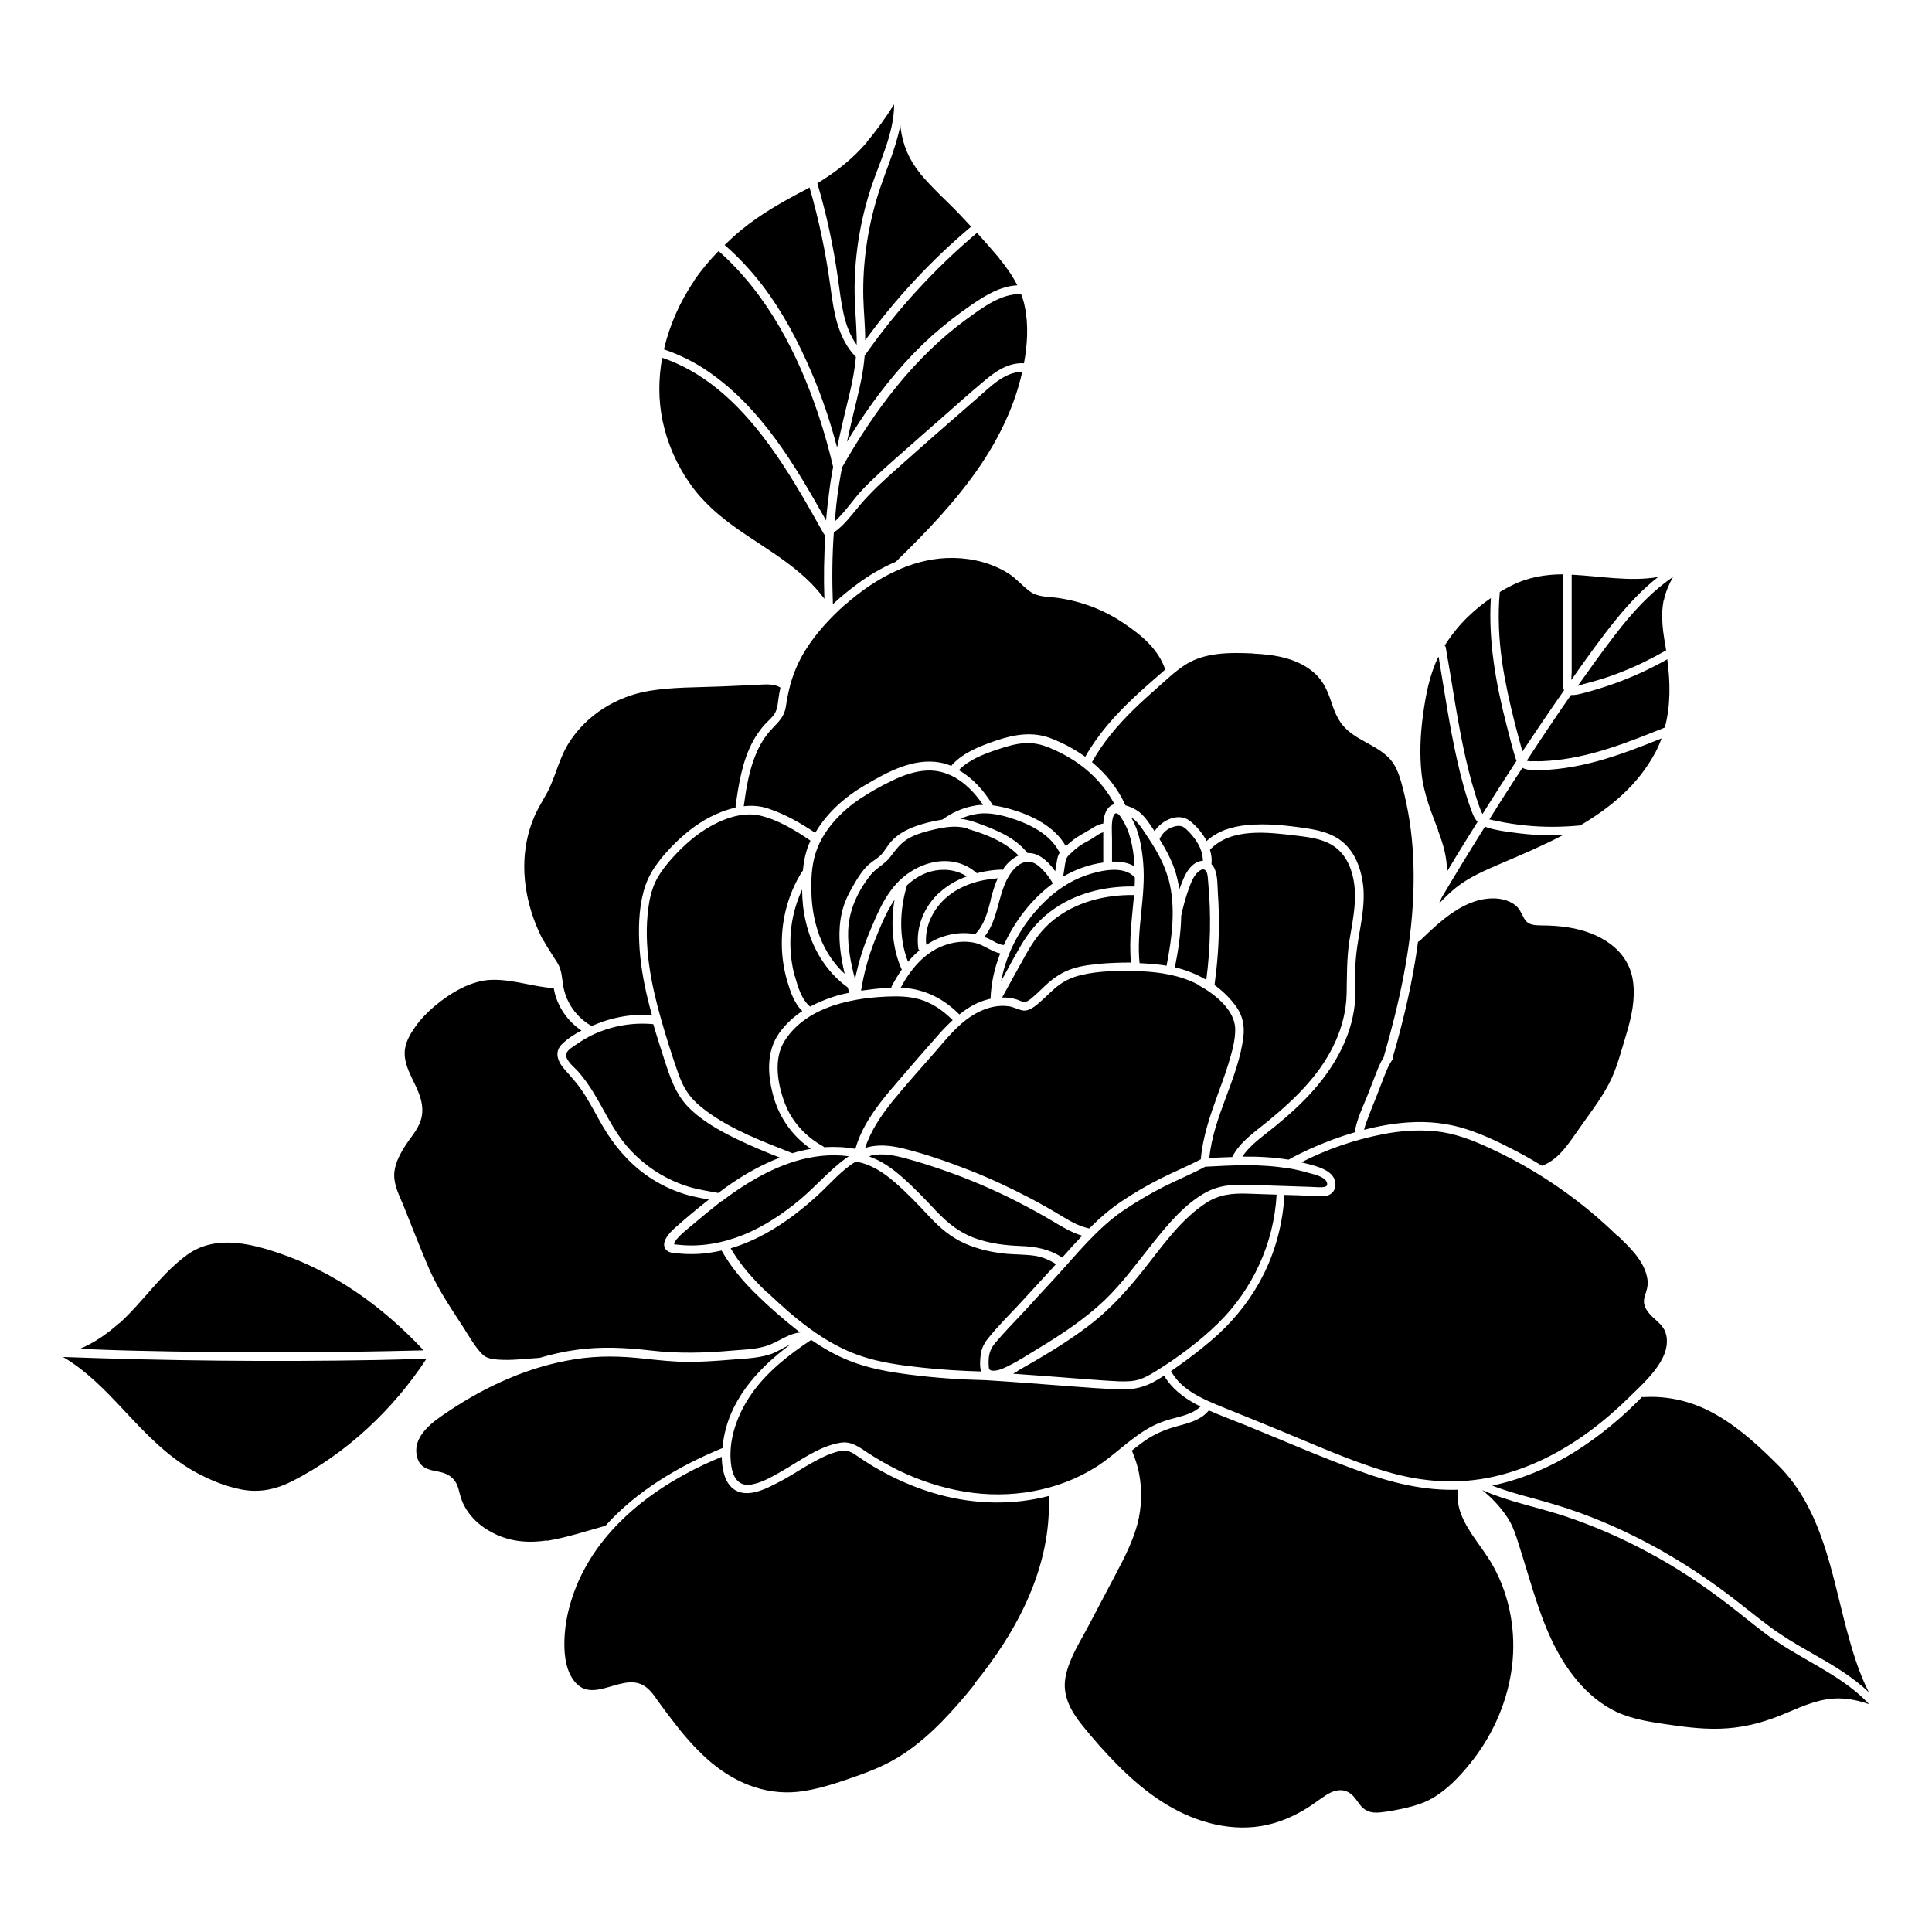 <?xml version="1.0" encoding="UTF-8"?>
<!-- Uploaded to: ICON Repo, www.iconrepo.com, Generator: ICON Repo Mixer Tools -->
<svg fill="#000000" width="800px" height="800px" version="1.1" viewBox="144 144 512 512" xmlns="http://www.w3.org/2000/svg">
 <path d="m579.41 514.26c7.055-0.453 13.754 1.309 19.801 4.887 6.047 3.527 11.234 8.363 16.172 13.301 11.488 11.539 14.008 28.363 17.984 43.379 1.512 5.594 3.223 11.438 5.894 16.625-4.082-3.879-8.969-6.852-13.855-9.621-3.324-1.914-6.648-3.777-9.773-5.894-3.578-2.418-6.953-5.188-10.379-7.859-12.848-10.176-27.055-18.488-42.473-24.133-4.18-1.512-8.414-2.769-12.695-3.93-3.578-0.957-7.152-1.965-10.629-3.324 7.961-1.664 15.566-4.938 22.469-9.32 6.246-3.981 12.043-8.816 17.23-14.156h0.25zm-6.852-42.926c3.176 3.074 6.953 6.551 7.91 11.035 0.25 1.059 0.25 2.117 0 3.176-0.25 1.109-0.805 2.168-0.805 3.324 0 1.613 1.059 2.922 2.168 4.031 1.359 1.309 2.871 2.367 3.527 4.18 0.754 2.117 0.352 4.484-0.605 6.5-1.914 4.082-5.691 7.457-8.867 10.578-3.324 3.273-6.801 6.297-10.531 9.07-7.559 5.594-16.07 9.926-25.242 12.043-9.672 2.215-19.297 1.512-28.766-1.309-9.672-2.871-18.941-7.106-28.312-10.934-4.785-1.965-9.574-3.93-14.359-5.844-3.777-1.562-7.758-3.074-10.934-5.742-1.41-1.16-2.519-2.519-3.426-4.082 1.41-0.957 2.82-1.965 4.18-2.973 2.871-2.117 5.644-4.332 8.262-6.699 4.988-4.586 9.168-10.027 12.191-16.121 3.223-6.551 5.039-13.652 5.441-20.906 1.211 0 2.418 0.102 3.629 0.102 2.316 0.051 4.785 0.402 7.055 0.203 1.562-0.152 2.719-1.211 2.82-2.82 0.25-4.031-5.188-5.141-8.113-5.894-0.301-0.102-0.656-0.152-0.957-0.203 6.75-3.477 14.105-5.996 21.562-7.457 4.586-0.906 9.371-1.258 14.008-0.805 4.988 0.504 9.773 2.316 14.309 4.434 8.262 3.777 16.07 8.516 23.277 14.055 3.68 2.82 7.203 5.894 10.531 9.117zm-225.25 15.215c-3.68-3.527-7.106-7.305-9.672-11.738 8.715-2.57 16.473-8.012 23.176-14.156 3.125-2.871 6.195-6.551 9.977-8.816 4.031 0.656 7.406 2.922 10.43 5.543 3.176 2.769 6.098 5.844 9.02 8.969 2.82 3.023 5.793 5.594 9.621 7.254 3.477 1.512 7.203 2.316 10.984 2.672 2.418 0.203 4.887 0.152 7.305 0.504 2.066 0.301 3.93 1.109 5.691 2.215l-0.301 0.352-8.816 9.621c-2.973 3.223-6.195 6.348-8.918 9.773-1.008 1.258-1.715 2.672-1.914 4.281-0.152 1.258-0.301 3.074 0.102 4.434-5.188-0.152-10.328-0.453-15.469-1.008-5.543-0.605-11.184-1.309-16.473-3.125-9.523-3.223-17.48-9.977-24.637-16.777zm-47.359-67.762c5.289-2.769 11.285-3.93 17.18-3.375 0.906 3.125 1.914 6.246 2.922 9.371 1.461 4.484 2.922 9.07 6.297 12.543 3.578 3.68 8.312 6.297 12.848 8.516 3.727 1.812 7.609 3.426 11.488 4.938-4.586 1.762-8.969 4.18-13 6.953-1.109 0.754-2.215 1.562-3.324 2.418-2.719-0.504-5.391-0.906-8.062-1.715-2.519-0.805-4.938-1.863-7.254-3.223-4.535-2.672-8.465-6.348-11.387-10.73-2.973-4.484-5.141-9.473-8.312-13.855-0.754-1.008-1.512-2.016-2.367-2.922-0.957-1.008-2.168-1.965-2.769-3.273-0.754-1.613 0.957-2.57 2.117-3.375 1.16-0.805 2.316-1.562 3.578-2.215zm45.492-58.645c4.734 1.109 9.32 3.879 13.352 6.648-1.211 2.519-1.762 5.188-2.016 7.961-0.102 0.102-0.203 0.203-0.301 0.352-3.527 5.691-5.34 12.344-5.289 19.043 0 3.273 0.504 6.602 1.41 9.773 0.805 2.719 1.863 5.996 4.031 8.012-2.266 1.512-4.332 3.375-5.996 5.644-3.727 5.09-3.223 11.688-1.512 17.48 1.664 5.543 5.09 10.176 9.773 13.402-1.664 0.301-3.273 0.656-4.887 1.16-7.758-3.074-15.871-6.098-22.621-11.035-1.914-1.41-3.777-2.973-5.09-4.938-1.309-1.863-2.168-3.981-2.871-6.098-1.562-4.484-2.973-9.02-4.281-13.602-2.672-9.473-4.637-19.445-3.324-29.32 0.301-2.367 0.855-4.734 1.863-6.902 0.957-2.016 2.316-3.828 3.777-5.543 2.719-3.125 5.793-6.047 9.27-8.262 4.18-2.672 9.723-4.938 14.711-3.777zm93.91-3.023c-1.008 0.203-1.812 1.008-2.266 1.965-0.453 0.957-0.656 2.066-0.707 3.176-1.211 0.152-2.266 0.754-3.324 1.461-1.512 0.957-3.125 1.715-4.586 2.82-0.707 0.555-1.359 1.109-2.016 1.715-2.973-5.289-9.07-8.211-14.66-9.824-1.562-0.453-3.125-0.805-4.734-1.008 0-0.102-0.051-0.25-0.152-0.352-2.168-3.527-5.141-6.902-8.816-8.969 2.82-2.871 6.648-4.281 10.43-5.543 2.266-0.754 4.586-1.461 7.004-1.613 2.367-0.152 4.535 0.352 6.699 1.258 7.406 3.074 13.453 7.961 17.18 15.012zm46.098 96.48c1.762 0.301 3.578 0.707 5.289 1.211 1.359 0.402 4.332 0.957 4.887 2.519 0.402 1.109-0.453 1.258-1.41 1.309-0.906 0-1.863-0.051-2.769-0.102-2.066-0.051-4.082-0.152-6.144-0.203-3.879-0.102-7.758-0.301-11.637-0.352-3.426-0.102-6.699 0.25-9.824 1.863-5.742 3.074-10.227 8.465-14.258 13.504-4.18 5.238-8.113 10.68-12.949 15.316-5.188 4.887-11.133 8.867-17.23 12.543-3.023 1.812-6.144 3.93-9.371 5.34-0.855 0.402-1.812 0.707-2.82 0.707-1.258 0-1.16-0.656-1.211-1.715-0.102-2.117 0.25-3.879 1.664-5.543 2.469-2.973 5.238-5.742 7.859-8.566 2.672-2.922 5.34-5.844 8.062-8.766 5.742-6.246 11.184-13.199 18.289-17.984 3.375-2.266 6.902-4.332 10.531-6.195 3.629-1.812 7.406-3.375 10.984-5.289 7.356-0.402 14.812-0.805 22.066 0.453zm-122.98-5.543s-0.203-0.203-0.301-0.25c-4.586-2.519-8.312-6.5-10.176-11.438-1.914-5.039-3.125-11.789 0-16.625 5.945-9.27 18.691-11.539 28.867-11.688 3.176-0.051 6.348 0.301 9.219 1.664 2.418 1.109 4.535 2.769 6.398 4.637-1.211 1.109-2.367 2.266-3.426 3.477-4.484 5.039-8.918 10.176-13.301 15.316-3.828 4.586-7.406 9.473-9.07 15.316-2.719-0.504-5.441-0.605-8.16-0.453zm-7.859-45.395c-0.805-2.922-1.16-5.945-1.16-8.969 0-4.836 1.109-9.621 3.125-13.957 0 2.82 0.301 5.691 0.957 8.465 1.562 6.953 5.34 13.301 11.133 17.48 0.152 0.453 0.25 0.957 0.402 1.41-1.613 0.301-3.223 0.707-4.785 1.258-1.914 0.656-3.828 1.461-5.594 2.418-2.266-1.863-3.273-5.34-4.031-8.062zm56.578-42.066c5.141 1.512 10.883 4.18 13.504 9.117 0.051 0.102 0.152 0.203 0.203 0.25-0.102 0.152-0.203 0.25-0.301 0.402-0.402 0.855-0.504 1.812-0.656 2.719-0.102 0.605-0.203 1.211-0.301 1.812-1.41-2.016-3.223-3.879-5.441-4.586-0.656-0.203-1.258-0.25-1.914-0.25-3.273-4.18-8.465-6.195-13.301-7.961-1.512-0.555-2.973-0.957-4.484-1.109 1.16-0.504 2.367-0.906 3.629-1.16 3.023-0.656 6.144-0.102 9.07 0.754zm25.191 3.93v1.258 6.801c-3.777 0.504-7.356 1.812-10.629 3.727l0.301-2.016c0.152-0.805 0.203-1.664 0.453-2.469 0.203-0.707 0.707-1.211 1.258-1.664 0.605-0.605 1.258-1.16 1.914-1.664 1.211-0.957 2.621-1.562 3.93-2.367 0.754-0.504 1.762-1.309 2.769-1.562zm3.629-4.938c0.656 0.102 1.41 1.613 1.762 2.168 0.555 0.957 1.008 1.965 1.359 2.973 0.707 2.066 1.109 4.281 1.359 6.449 0.102 0.805 0.152 1.613 0.152 2.418-1.762-1.059-3.879-1.309-5.945-1.258v-6.098c0-0.352-0.051-1.41-0.051-2.57v-0.605c0.051-1.863 0.352-3.727 1.359-3.527zm16.977 27.355c0.555-2.769 1.309-5.492 2.316-8.113 0.453-1.211 1.008-2.519 1.914-3.477 0.656-0.656 1.715-1.512 2.418-0.453 0.504 0.754 0.453 2.117 0.555 2.973 0.805 8.566 0.605 17.23-0.504 25.797-2.57-1.512-5.391-2.621-8.312-3.324 0.855-4.383 1.562-8.918 1.664-13.453zm4.535 18.086c4.18 2.215 9.723 6.5 9.824 11.637 0.051 3.074-0.906 6.246-1.762 9.117-0.855 2.82-1.914 5.644-2.922 8.414-2.016 5.543-3.93 11.133-4.434 17.027-3.527 1.863-7.254 3.375-10.832 5.188-3.477 1.762-6.852 3.727-10.078 5.894-3.176 2.117-5.996 4.586-8.664 7.254-2.871-0.605-5.34-2.117-7.859-3.629-2.57-1.562-5.188-3.023-7.859-4.434-5.289-2.769-10.68-5.289-16.223-7.457s-11.184-4.133-16.977-5.594c-2.82-0.707-5.793-1.16-8.715-0.656-0.605 0.102-1.211 0.25-1.762 0.453 1.512-4.637 4.281-8.664 7.305-12.445 3.629-4.434 7.406-8.664 11.184-12.949 3.477-4.031 6.953-8.465 11.84-10.781 2.367-1.16 5.09-1.762 7.656-1.41 1.258 0.152 2.266 0.754 3.477 1.059 1.258 0.301 2.316-0.203 3.324-0.906 2.016-1.461 3.629-3.273 5.492-4.887 2.016-1.762 4.332-2.922 6.953-3.527 4.988-1.211 10.531-1.16 15.668-1.008 5.289 0.203 10.68 1.059 15.418 3.578zm-44.688-32.648c1.512 0.152 2.719 1.309 3.727 2.367 0.957 1.008 1.762 2.168 2.469 3.375-5.644 4.133-10.125 10.027-13 16.324-1.512-0.102-2.769-1.109-4.082-1.715-0.352-0.152-0.754-0.301-1.109-0.402 3.477-4.281 3.527-10.027 5.844-14.914 1.109-2.266 3.273-5.289 6.195-5.039zm27.809 4.082s0.051 0 0.102 0.102c0 0.805 0 1.613-0.051 2.367-8.062-0.152-16.172 1.863-22.621 6.852-3.176 2.469-5.644 5.543-7.656 9.02-1.762 3.023-3.426 6.098-5.09 9.168 1.41-7.707 5.492-14.965 10.984-20.504 3.223-3.273 7.152-5.996 11.539-7.508 3.578-1.211 9.875-2.769 12.797 0.504zm-38.039 5.894c-0.855 3.223-1.664 6.648-4.082 9.117 0 0-0.051 0.102-0.102 0.152-0.301-0.051-0.605-0.152-0.855-0.203-3.074-0.402-6.144 0.102-9.02 1.309-1.109 0.453-2.066 1.059-3.074 1.664-0.555-4.785 1.812-9.523 5.391-12.594 3.727-3.223 8.715-4.684 13.551-5.039-0.805 1.762-1.359 3.68-1.863 5.594zm-13.551-1.914c-4.133 3.727-6.449 9.27-5.691 14.863 0 0.25 0.152 0.402 0.301 0.555-1.109 0.906-2.066 1.914-3.023 3.023-2.519-6.348-2.215-13.957-0.25-20.305 1.812-1.664 3.93-2.973 6.297-3.629 3.223-0.855 6.75-0.504 9.523 1.309-2.621 0.957-5.039 2.316-7.152 4.231zm-10.027 20.453c-1.008 1.41-1.863 2.871-2.672 4.383-0.102 0.152-0.102 0.352-0.152 0.504-2.168 0.051-4.332 0.25-6.449 0.555-0.504 0.051-1.059 0.152-1.562 0.203 0.754-4.637 1.965-9.117 3.68-13.402 1.461-3.629 2.973-7.406 5.188-10.68-1.059 6.195-0.605 12.848 1.914 18.488zm11.035-6.297c2.672-1.008 5.644-1.359 8.414-0.707 2.316 0.555 4.281 2.316 6.602 2.769-1.512 3.828-2.418 7.859-2.57 11.992v0.051c-0.203 0-0.402 0.051-0.555 0.102-2.922 0.707-5.441 2.215-7.707 4.031-4.031-4.082-8.969-6.648-14.812-7.055h-0.754c2.519-4.734 6.195-9.27 11.387-11.184zm41.059 4.887c-2.719 0.203-5.441 0.605-7.961 1.613-2.418 0.957-4.434 2.469-6.297 4.231-0.957 0.906-1.914 1.863-2.922 2.719-0.504 0.453-1.059 0.957-1.664 1.258-0.957 0.453-1.715 0-2.57-0.352-1.309-0.453-2.719-0.656-4.133-0.605 2.117-3.828 4.18-7.656 6.348-11.488 1.914-3.426 4.133-6.5 7.152-8.969 6.047-4.887 13.805-6.801 21.461-6.699-0.504 5.945-1.41 11.941-0.805 17.887-2.871 0-5.742 0.102-8.613 0.352zm-34.66-35.82c4.684 1.359 9.977 3.426 13.453 7.055-1.512 0.707-2.82 1.863-3.777 3.176-0.152 0.203-0.25 0.453-0.402 0.656-0.152-0.051-0.301-0.102-0.504-0.102-2.117 0.102-4.281 0.402-6.348 0.957-6.648-5.894-16.375-2.973-21.664 3.176-3.125 3.578-4.887 7.961-6.699 12.242-1.715 4.082-3.023 8.312-3.93 12.645-1.109-4.18-1.965-8.414-1.812-12.797 0.203-5.441 2.469-10.277 5.742-14.559 1.512-2.016 3.879-2.973 5.391-4.988 1.562-2.016 2.769-3.777 5.039-5.039 2.117-1.16 4.484-1.762 6.852-2.316 2.973-0.656 5.742-1.059 8.715-0.203zm-25.797 86.605c3.223-0.805 6.551-0.051 9.672 0.805 3.176 0.855 6.297 1.863 9.371 2.922 6.75 2.316 13.352 5.141 19.699 8.363 3.223 1.664 6.398 3.375 9.523 5.238 2.519 1.512 5.039 3.023 7.859 3.879-1.812 1.914-3.578 3.828-5.289 5.793-3.375-2.266-7.055-2.922-11.082-3.074-4.082-0.152-8.16-0.656-12.043-2.066-4.082-1.461-7.254-4.031-10.227-7.152-2.922-3.125-5.945-6.297-9.168-9.117-2.57-2.266-5.441-4.281-8.664-5.391 0.152 0 0.25-0.102 0.402-0.152zm89.828 0.555c1.109-11.133 7.609-20.906 9.02-31.992 0.352-2.922-0.152-5.543-1.812-7.961-1.461-2.066-3.273-3.879-5.238-5.391-0.203-0.152-0.402-0.301-0.605-0.402 0.707-5.238 1.16-10.531 1.16-15.82 0-2.769-0.051-5.543-0.25-8.312-0.152-2.168 0-4.988-1.008-7.004-0.203-0.352-0.402-0.656-0.707-0.906 0.152-1.309 0-2.57-0.402-3.828 5.543-5.945 15.469-4.637 22.723-3.777 4.18 0.504 8.766 1.008 11.84 4.281 2.519 2.672 3.578 6.449 3.828 10.078 0.301 4.484-0.707 8.969-1.41 13.402-0.754 4.734-0.656 9.32-0.754 14.105-0.203 8.918-4.281 16.977-10.078 23.629-3.223 3.727-6.902 7.004-10.68 10.125-3.477 2.871-7.508 5.492-9.574 9.574-2.016 0.051-3.981 0.152-5.945 0.25zm-1.715-78.695c-0.453 0-0.906 0.102-1.41 0.301-1.562 0.707-2.621 2.168-3.375 3.68-0.555 1.16-1.008 2.367-1.461 3.578-0.203-1.41-0.504-2.82-0.906-4.231-0.957-3.273-2.57-6.195-4.332-9.07 0.605-1.309 1.562-2.367 2.871-2.973 0.656-0.301 1.41-0.504 2.117-0.555 0.906 0 1.461 0.301 2.117 0.906 2.316 2.215 4.332 5.039 4.383 8.312zm-9.07 4.938c1.965 7.457 0.906 15.367-0.555 22.871-0.504-0.102-1.059-0.203-1.562-0.25-1.863-0.25-3.727-0.352-5.594-0.453-0.906-8.918 1.762-17.734 0.957-26.703-0.352-3.879-1.008-8.062-2.973-11.539-0.051-0.152-0.152-0.25-0.25-0.402 0.453 0.301 0.906 0.605 1.309 1.008 1.359 1.359 2.367 3.125 3.426 4.684 2.215 3.375 4.18 6.852 5.188 10.781zm-49.273-19.75c-0.707 0-1.461 0.051-2.168 0.203-3.074 0.504-6.047 1.863-8.516 3.68-2.519 0.402-5.141 1.008-7.508 1.914-2.266 0.855-4.484 2.117-6.098 3.93-0.957 1.059-1.613 2.367-2.57 3.426-0.957 1.008-2.266 1.664-3.324 2.621-2.016 1.812-3.426 4.383-4.734 6.699-1.41 2.469-2.367 5.141-2.769 7.961-0.707 4.836 0 9.621 1.109 14.309-3.477-3.176-5.945-7.356-7.305-11.891-0.957-3.176-1.461-6.5-1.512-9.824-0.102-3.273 0.051-6.75 1.008-9.926 1.762-5.996 6.602-11.184 11.688-14.609 2.719-1.812 5.644-3.477 8.613-4.887 2.871-1.41 6.047-2.57 9.27-2.719 6.449-0.301 11.488 4.031 14.914 9.117zm-69.074 104.99s0.203-0.152 0.301-0.25c5.543-4.18 11.84-8.012 18.488-10.125 0.152 0 0.352-0.051 0.453-0.152 4.637-1.41 9.422-2.016 14.359-1.359-0.301 0.203-0.605 0.402-0.906 0.605-4.332 3.223-7.91 7.406-12.043 10.883-4.535 3.777-9.523 7.106-14.965 9.32-5.492 2.215-11.488 3.324-17.434 2.621-0.805-0.102-1.258 0.102-0.754-0.754 0.352-0.605 0.805-1.109 1.309-1.613 1.059-1.059 2.266-1.965 3.375-2.922 2.316-1.965 4.637-3.879 7.004-5.742 0.25-0.203 0.504-0.402 0.805-0.605zm78.242 45.039c6.551-3.727 13.148-7.559 19.145-12.191 6.098-4.684 10.984-10.328 15.668-16.375 4.434-5.691 8.969-11.891 15.113-15.922 3.578-2.367 7.152-2.672 11.336-2.519 2.469 0.102 4.988 0.152 7.457 0.25-0.707 12.848-6.297 25.039-15.469 34.059-4.988 4.887-10.781 9.168-16.727 12.848-1.309 0.805-2.672 1.562-4.133 2.066-1.762 0.555-3.578 0.555-5.441 0.504-3.527-0.152-7.004-0.453-10.531-0.707-5.844-0.453-11.688-0.906-17.531-1.309 0.402-0.203 0.805-0.453 1.16-0.656zm126.76-125.25c1.715 0.102 3.426 0.555 4.836 1.512 1.512 1.008 1.914 2.367 2.769 3.879 1.059 1.762 2.82 1.715 4.637 1.762 2.316 0 4.637 0.152 6.902 0.504 8.012 1.211 16.121 5.644 17.281 14.41 0.605 4.684-0.402 9.32-1.762 13.805-1.359 4.383-2.469 9.07-4.586 13.148-2.367 4.535-5.644 8.613-8.516 12.797-2.469 3.527-5.09 7.508-9.27 9.02-2.168-1.309-4.332-2.57-6.551-3.727-4.332-2.266-8.766-4.434-13.402-5.945-4.988-1.613-10.176-2.168-15.418-1.812-3.981 0.25-7.91 0.957-11.789 1.965 0.301-1.258 0.805-2.519 1.258-3.727 0.656-1.715 1.309-3.375 2.016-5.09 0.656-1.715 1.309-3.375 1.965-5.09 0.656-1.664 1.258-3.273 2.316-4.734 0.203-0.301 0.25-0.605 0.152-0.906 2.871-9.926 5.238-20.051 6.602-30.328 0.152 0 0.352-0.152 0.504-0.25 5.391-5.188 12.09-11.637 20.203-11.184zm-10.68-2.719c-1.562 1.258-2.973 2.672-4.332 4.082 0.25-0.555 0.504-1.109 0.754-1.664 3.727-6.297 7.559-12.543 11.438-18.742 0.152 0.051 0.301 0.152 0.453 0.203 2.316 0.754 4.887 1.109 7.305 1.41 4.281 0.605 8.566 0.805 12.898 0.656-5.289 2.769-10.832 5.141-16.172 7.406-4.281 1.863-8.613 3.629-12.293 6.602zm53-35.973c-4.535 8.566-11.789 14.559-19.902 19.348h-0.051c-4.785 0.453-9.621 0.504-14.461 0-2.418-0.25-4.836-0.605-7.254-1.109-0.707-0.152-1.562-0.301-2.316-0.504 2.215-3.578 4.484-7.106 6.801-10.68 0.656-1.008 1.309-2.016 1.965-2.973 0.754 0.402 1.664 0.555 2.769 0.605 5.742 0.102 11.539-0.855 17.078-2.367 5.844-1.613 11.438-3.777 17.027-6.047-0.453 1.258-1.008 2.519-1.664 3.777zm-22.32-15.215c0.453 0 0.957 0 1.461-0.102 1.359-0.25 2.672-0.656 3.981-1.008 2.469-0.707 4.938-1.512 7.356-2.418 4.383-1.664 8.613-3.629 12.695-5.945 0.805 6.098 0.906 12.242-0.656 18.086-9.875 3.981-20.051 8.062-30.781 8.816-1.258 0.102-2.469 0.152-3.727 0.102-0.605 0-1.562 0.102-2.066-0.152 3.828-5.844 7.707-11.688 11.738-17.434zm24.535-25.141c-0.906 4.434-0.102 8.918 0.656 13.301-3.879 2.215-7.859 4.18-11.992 5.793-2.066 0.805-4.18 1.562-6.348 2.168-1.16 0.352-2.316 0.656-3.477 0.957-0.352 0.102-1.008 0.352-1.613 0.504 3.223-4.535 6.449-9.07 9.824-13.453 4.434-5.793 9.371-11.285 15.418-15.418-1.059 1.914-1.965 3.981-2.418 6.144zm-1.461-6.144c-4.082 3.176-7.656 7.004-10.934 10.984-4.281 5.238-8.211 10.781-12.09 16.324 0-0.805 0.102-1.664 0.102-2.016v-3.981-7.356-14.559c7.508 0.352 15.469 1.914 22.922 0.605zm-25.191-0.656v16.879 8.516c0 1.41-0.102 2.922 0 4.332 0 0.352 0.102 0.656 0.25 0.957-3.727 5.34-7.406 10.781-11.035 16.223-0.707-2.519-1.359-4.988-2.016-7.508-1.359-5.391-2.57-10.781-3.375-16.273-0.855-6.098-1.16-12.293-0.605-18.488 1.008-0.605 1.965-1.16 3.023-1.664 4.332-2.215 8.969-3.023 13.754-3.023zm-25.09 11.082c1.812-1.762 3.828-3.375 5.945-4.836-0.707 11.336 1.309 22.621 4.133 33.555 0.754 2.973 1.512 5.945 2.367 8.816 0.102 0.301 0.203 0.555 0.301 0.754-3.074 4.684-6.047 9.371-9.02 14.105-0.352-0.555-0.555-1.211-0.805-1.863-3.074-8.715-4.785-17.785-6.348-26.852-0.855-5.141-1.664-10.277-2.57-15.367 0-0.25-0.152-0.402-0.301-0.555 1.762-2.82 3.879-5.441 6.297-7.758zm-8.012 56.73c-1.863-4.887-3.777-9.621-4.383-14.812-0.605-5.238-0.352-10.578 0.352-15.77 0.707-5.141 1.664-10.379 3.93-15.113 0.051-0.102 0.152-0.203 0.203-0.352 1.562 9.219 2.871 18.438 4.938 27.559 1.059 4.637 2.266 9.32 3.981 13.805 0.352 0.957 0.805 1.762 1.41 2.418-0.957 1.562-1.965 3.125-2.922 4.684-1.762 2.82-3.477 5.644-5.188 8.516 0.051-3.727-1.008-7.356-2.367-10.883zm-49.121-46.855c5.844 0.25 12.191 1.258 16.625 5.441 2.066 1.965 3.125 4.332 4.031 7.004 0.805 2.418 1.664 4.836 3.375 6.801 3.223 3.629 8.211 4.785 11.688 8.062 2.168 2.016 3.074 4.785 3.828 7.609 0.855 3.176 1.512 6.398 2.016 9.621 0.957 6.398 1.211 12.848 0.957 19.297-0.555 14.609-3.777 28.969-7.809 42.977v0.102c-0.906 1.41-1.512 2.922-2.117 4.484-0.707 1.812-1.41 3.629-2.117 5.441-1.258 3.223-2.973 6.551-3.477 10.027-4.133 1.211-8.16 2.719-12.043 4.484-1.863 0.855-3.727 1.762-5.492 2.769-4.031-0.656-8.16-0.855-12.242-0.805 2.168-3.273 5.742-5.594 8.715-8.062 3.68-3.023 7.203-6.195 10.328-9.773 5.996-6.852 10.43-15.164 10.883-24.336 0.102-2.57 0-5.09 0-7.656 0.051-2.672 0.402-5.34 0.855-8.012 0.754-4.535 1.715-9.168 1.258-13.754-0.402-3.727-1.562-7.508-4.031-10.379-2.82-3.324-6.953-4.434-11.082-5.039-5.09-0.754-10.43-1.359-15.617-0.855-3.93 0.352-7.859 1.512-10.781 4.231-1.059-2.066-2.672-3.93-4.383-5.289-3.074-2.418-7.457-0.25-9.422 2.672-0.102-0.152-0.203-0.301-0.301-0.453-1.109-1.664-2.215-3.375-3.777-4.637-1.109-0.855-2.367-1.41-3.68-1.762v-0.102c-2.066-4.535-5.141-8.262-8.816-11.336 0 0 0.051 0 0.051-0.102 2.871-5.141 6.648-9.574 10.832-13.703 2.066-2.016 4.231-3.981 6.398-5.894 2.316-2.016 4.535-4.18 7.106-5.894 5.34-3.578 12.043-3.477 18.238-3.223zm-94.617-24.336c-3.727 1.562-7.254 3.68-10.48 6.098-2.117 1.562-4.18 3.273-6.195 5.141-0.25-6.348-0.203-12.695 0.25-18.992 2.769-1.914 4.734-4.684 6.902-7.254 2.922-3.426 6.246-6.5 9.621-9.473 7.152-6.398 14.359-12.695 21.562-18.941 3.324-2.871 7.106-6.902 11.84-6.902-1.965 8.867-5.945 17.129-10.984 24.637-6.398 9.473-14.359 17.734-22.52 25.695zm33.957-52.598h-0.102c-4.031-0.203-7.406 2.117-10.379 4.637-3.68 3.074-7.305 6.297-10.883 9.473-3.777 3.273-7.508 6.602-11.234 9.875-3.477 3.074-7.004 6.144-10.227 9.523-2.469 2.621-4.586 5.945-7.305 8.414 0.152-1.461 0.25-2.973 0.402-4.434 0.352-3.324 0.906-6.602 1.512-9.875 8.613-15.062 19.043-29.172 33.199-39.449 4.133-2.973 8.918-6.648 14.258-6.5 0.402 1.059 0.754 2.117 0.957 3.223 1.059 4.938 0.707 10.227-0.203 15.164zm-6.648-27.91c1.863 2.266 3.578 4.637 4.887 7.254-4.434 0.203-8.363 2.621-11.941 5.039-3.777 2.57-7.356 5.391-10.781 8.414-6.648 5.996-12.395 12.949-17.48 20.305-1.715 2.519-3.375 5.09-4.938 7.707 0.805-3.68 1.664-7.356 2.57-11.035 0.957-3.879 1.812-7.809 2.117-11.789 8.465-12.09 18.488-23.023 29.773-32.547 1.965 2.168 3.93 4.383 5.844 6.648zm-20.906-22.418c3.223 3.879 7.106 7.305 10.578 10.934 1.008 1.059 1.965 2.117 2.973 3.176-10.531 8.867-19.949 18.992-28.062 30.129 0-3.777-0.402-7.559-0.504-11.336-0.203-9.07 1.109-18.086 3.727-26.754 1.914-6.297 4.887-12.496 6.098-18.992 0 0.25 0 0.504 0.051 0.754 0.555 4.535 2.266 8.516 5.141 12.043zm-14.105-8.312c2.672-3.125 5.039-6.5 7.254-9.977 0 7.707-3.828 15.113-6.195 22.32-2.719 8.363-4.18 17.129-4.281 25.945-0.051 4.586 0.453 9.168 0.555 13.754v1.715c-3.578-4.887-4.082-11.488-4.938-17.383-1.211-8.613-3.023-17.129-5.492-25.441 4.938-2.973 9.32-6.449 13.148-10.883zm-16.625 12.848c0.504-0.25 1.008-0.555 1.461-0.805 2.469 8.516 4.281 17.18 5.492 25.996 0.906 6.699 1.863 13.906 6.801 18.941-0.301 3.023-0.805 5.996-1.512 8.969-1.211 5.039-2.418 10.027-3.477 15.012-1.812-6.852-4.031-13.551-6.852-20.051-3.426-8.012-7.609-15.922-12.898-22.871-2.973-3.879-6.297-7.457-9.977-10.68 0 0-0.051 0-0.102-0.051 1.461-1.41 2.922-2.769 4.484-4.031 5.09-4.18 10.73-7.356 16.574-10.43zm-29.121 23.879c1.914-2.82 4.133-5.441 6.5-7.859 0 0 0 0.051 0.051 0.102 12.797 11.336 20.906 27.055 26.301 43.074 1.562 4.637 2.871 9.32 3.981 14.055-0.402 2.117-0.754 4.231-1.008 6.348-0.352 2.621-0.656 5.238-0.855 7.859-8.211-14.609-17.129-29.773-31.188-39.449-3.629-2.519-7.609-4.484-11.789-5.894 1.512-6.5 4.281-12.695 8.012-18.188zm11.539 65.848c-4.836-3.375-9.27-7.203-12.645-12.043-3.527-4.988-5.996-10.68-7.254-16.625-1.16-5.543-1.109-11.234-0.102-16.727 15.922 5.391 26.852 19.699 35.266 33.555 2.621 4.281 5.09 8.715 7.559 13.098 0.102 0.152 0.25 0.301 0.402 0.402-0.352 5.594-0.453 11.234-0.25 16.828-5.844-8.012-14.914-12.848-22.922-18.438zm28.414 20.102c4.281-3.777 9.168-7.152 14.461-9.422 0.051 0 0.152-0.051 0.203-0.102 4.484-1.914 9.27-3.023 14.258-2.922 5.09 0.102 10.176 1.41 14.461 4.133 2.117 1.359 3.629 3.273 5.644 4.734 2.168 1.613 5.09 1.359 7.656 1.762 6.297 0.957 12.09 3.176 17.332 6.75 4.637 3.125 9.02 6.75 10.883 12.191-0.152 0.102-0.25 0.203-0.402 0.352-2.672 2.316-5.391 4.684-7.961 7.106-4.938 4.637-9.473 9.723-12.848 15.668-2.769-2.016-5.844-3.629-9.07-4.887-4.836-1.863-9.621-1.059-14.461 0.555-4.231 1.461-8.613 3.074-11.738 6.449-0.102 0.102-0.152 0.203-0.203 0.301-0.957-0.402-1.965-0.707-3.023-0.906-7.106-1.258-13.957 2.519-19.852 5.996-5.34 3.125-10.078 7.305-13.199 12.645-3.828-2.57-7.961-4.938-12.344-6.398-2.168-0.754-4.383-0.906-6.602-0.656 0.656-4.887 1.461-9.875 3.477-14.41 1.008-2.266 2.367-4.434 4.133-6.246 1.762-1.812 3.223-3.273 3.578-5.894 0.203-1.613 0.555-3.176 0.906-4.734 0.102-0.203 0.152-0.402 0.152-0.605 0.906-3.324 2.215-6.449 4.133-9.523 2.82-4.484 6.449-8.414 10.379-11.941zm-79.902 89.023c-4.18-7.961-6.195-17.434-4.434-26.348 0.453-2.266 1.109-4.484 2.016-6.551 0.957-2.215 2.266-4.281 3.426-6.398 2.266-4.281 3.125-9.117 5.793-13.25 4.734-7.406 12.594-12.242 21.262-13.703 6.144-1.008 12.543-0.906 18.793-1.16 3.125-0.152 6.195-0.25 9.32-0.402 2.066-0.102 4.785-0.504 6.648 0.707-0.203 0.906-0.402 1.863-0.504 2.769-0.25 1.715-0.301 3.324-1.461 4.734-0.957 1.109-2.066 2.016-2.973 3.176-0.855 1.109-1.664 2.266-2.316 3.477-2.871 5.289-3.828 11.387-4.637 17.281v0.352c-1.715 0.402-3.426 0.957-5.09 1.715-4.133 1.812-7.758 4.586-10.934 7.707-3.223 3.223-6.348 6.852-7.859 11.184-1.613 4.684-1.863 9.977-1.664 14.914 0.203 5.289 1.109 10.48 2.367 15.617 0.301 1.258 0.656 2.57 1.008 3.828-5.441-0.352-10.934 0.656-15.922 2.922h-0.051c-3.828-2.168-6.602-5.894-7.457-10.227-0.453-2.316-0.352-4.434-1.613-6.5-1.211-1.965-2.519-3.828-3.629-5.844zm-112.34 101.32c6.297-5.691 11.082-13.199 18.035-18.188 7.203-5.141 16.223-3.074 23.98-0.453 7.406 2.469 14.41 6.098 20.859 10.48 6.5 4.434 12.395 9.672 17.734 15.367-25.34 0.656-50.684 0.707-76.023 0.102-5.039-0.102-10.027-0.301-15.062-0.504 3.828-1.613 7.305-4.031 10.379-6.801zm45.898 41.816c-4.434 2.266-8.918 3.223-13.805 2.215-4.281-0.855-8.363-2.57-12.191-4.684-7.356-4.133-13-10.125-18.691-16.223-4.887-5.238-9.977-10.531-16.172-14.156 27.66 1.008 55.316 1.309 82.977 0.805 4.434-0.102 8.918-0.203 13.352-0.352-8.816 13.453-21.109 25.039-35.469 32.395zm65.191-32.598c-3.578 0.203-7.106 0.707-10.68 0.453-1.512-0.102-3.125-0.301-4.231-1.41-1.965-1.965-3.375-4.535-4.887-6.902-3.273-5.09-6.75-10.078-9.168-15.617-2.418-5.594-4.586-11.234-6.852-16.879-1.059-2.57-2.519-5.34-2.469-8.16 0.051-2.82 1.461-5.391 2.922-7.707 1.359-2.117 3.176-4.082 4.031-6.5 0.707-1.965 0.605-4.031 0.051-5.996-1.109-4.031-4.231-7.758-4.231-12.043 0-2.621 1.359-4.938 2.82-7.004 1.461-2.066 3.223-3.879 5.141-5.492 4.082-3.426 9.672-6.852 15.164-6.953 5.543-0.152 10.934 1.863 16.426 2.215v0.25c0.805 4.484 3.578 8.465 7.305 10.984-1.965 1.008-3.879 2.266-5.34 3.777-1.965 2.117-0.805 4.637 0.855 6.5 2.066 2.316 4.031 4.535 5.644 7.203 1.613 2.621 2.973 5.289 4.535 7.961 2.973 5.039 6.648 9.422 11.438 12.848 2.621 1.863 5.492 3.375 8.516 4.484 2.672 1.008 5.391 1.512 8.113 2.016-3.023 2.367-5.996 4.836-8.816 7.356-1.41 1.211-4.383 4.18-2.367 6.098 0.855 0.805 2.367 0.754 3.477 0.855 1.562 0.152 3.176 0.152 4.734 0.102 2.168-0.102 4.281-0.453 6.348-0.906 2.367 4.231 5.492 7.961 8.969 11.387 3.629 3.578 7.457 6.902 11.438 10.027 0.152 0.102 0.301 0.203 0.453 0.301-2.82 0.25-4.988 1.914-7.559 3.023-3.176 1.461-6.902 1.461-10.328 1.762-7.305 0.656-14.461 0.855-21.715 0-6.602-0.754-13-1.109-19.598-0.203-3.375 0.453-6.699 1.211-9.977 2.168-0.102 0-0.25-0.051-0.352-0.051zm2.117 48.367c-5.238 0.805-10.379 0.25-15.012-2.418-2.266-1.258-4.281-2.973-5.793-5.09-0.656-0.957-1.258-2.016-1.664-3.074-0.504-1.258-0.707-2.621-1.16-3.879-0.957-2.418-2.82-3.375-5.289-3.828-2.519-0.453-4.637-1.008-5.391-3.727-1.562-5.742 4.535-9.723 8.566-12.395 4.988-3.324 10.277-6.246 15.82-8.566 5.543-2.367 11.387-4.082 17.383-5.039 6.144-1.008 12.293-0.855 18.488-0.152 3.727 0.402 7.457 0.805 11.234 0.855 3.777 0 7.559-0.25 11.285-0.555 3.375-0.301 7.004-0.352 10.277-1.309 2.016-0.555 3.879-1.863 5.844-2.769-8.816 6.551-16.523 15.062-17.887 26.398 0 0.352-0.051 0.707-0.102 1.059-11.539 4.734-22.723 11.336-31.035 20.605-5.141 1.41-10.227 3.125-15.516 3.981zm113.41 38.137c-5.492 6.75-11.488 13.551-18.793 18.391-3.981 2.672-8.363 4.484-12.848 6.047-4.434 1.562-8.918 3.074-13.602 3.828-9.02 1.461-17.434-1.664-24.383-7.406-3.426-2.871-6.449-6.195-9.219-9.723-1.41-1.812-2.82-3.629-4.18-5.492-1.211-1.613-2.266-3.477-3.879-4.785-5.894-4.785-14.008 4.785-19.145-1.664-2.168-2.719-2.672-6.5-2.672-9.875 0-4.18 0.754-8.312 2.066-12.293 5.441-16.625 19.699-28.113 35.016-35.316 1.512-0.707 3.074-1.359 4.637-2.016 0.051 4.231 1.258 9.02 5.793 9.574 2.973 0.352 6.098-1.211 8.664-2.519 2.82-1.41 5.441-3.125 8.16-4.734 2.719-1.562 5.691-3.223 8.816-3.879 1.715-0.352 2.973 0.301 4.332 1.258 1.512 1.008 2.973 2.016 4.535 2.922 5.441 3.223 11.336 5.793 17.48 7.457 9.422 2.519 19.445 2.769 28.867 0.301 0.805 18.641-8.262 35.77-19.75 49.828zm32.293-57.688c-10.277 6.551-23.074 8.613-35.016 6.602-6.047-1.008-11.992-2.973-17.48-5.644-2.719-1.359-5.391-2.871-7.961-4.535-2.316-1.512-4.434-3.273-7.406-2.769-5.644 0.906-10.68 4.785-15.566 7.559-2.57 1.461-5.594 3.273-8.566 3.578-3.125 0.301-4.383-2.367-4.785-4.988-1.008-6.902 1.715-14.008 5.691-19.547 4.082-5.644 9.672-9.977 15.418-13.805l0.051-0.051c3.125 2.117 6.398 4.031 9.926 5.441 5.188 2.117 10.781 3.074 16.324 3.777 6.648 0.855 13.402 1.309 20.102 1.461 7.656 0.453 15.316 1.109 22.973 1.664 3.777 0.301 7.609 0.555 11.387 0.754 3.527 0.203 6.648-0.152 9.773-1.812 1.059-0.555 2.066-1.16 3.074-1.812 1.914 3.324 4.988 5.691 8.312 7.508 0.453 0.25 0.906 0.453 1.359 0.656-1.715 1.664-4.031 2.316-6.297 2.922-2.621 0.656-5.09 1.461-7.457 2.82-5.039 2.871-9.07 7.152-13.906 10.277zm98.898 17.027c2.367 3.68 5.188 7.004 7.106 10.984 4.031 8.113 5.34 17.633 3.879 26.602-1.41 8.816-5.289 17.18-10.883 24.082-2.871 3.527-6.144 7.004-10.176 9.27-2.117 1.211-4.484 1.914-6.852 2.469-2.266 0.504-4.637 1.008-7.004 1.211-2.316 0.203-3.981-0.402-5.34-2.316-0.906-1.258-1.812-2.672-3.324-3.273-1.965-0.805-3.981 0-5.644 1.109-1.914 1.258-3.68 2.672-5.691 3.828-4.031 2.367-8.465 4.031-13.148 4.484-4.535 0.453-9.168-0.152-13.504-1.512-8.969-2.769-16.473-8.566-22.973-15.164-3.223-3.273-6.246-6.699-9.117-10.277-2.973-3.68-5.34-7.859-4.434-12.746 0.906-4.887 3.879-9.371 6.144-13.703 2.418-4.586 4.836-9.168 7.254-13.754 2.215-4.18 4.383-8.465 5.644-13.047 1.16-4.434 1.309-9.02 0.453-13.504-0.402-2.066-1.059-4.082-1.914-6.047 1.16-0.906 2.316-1.812 3.527-2.672 2.82-1.914 5.742-3.074 9.02-3.93 2.871-0.754 5.894-1.613 7.859-4.031 3.223 1.41 6.602 2.672 9.875 3.981 10.027 4.082 20 8.465 30.18 12.141 8.363 3.074 17.078 5.188 25.945 4.887-0.504 3.981 1.008 7.609 3.125 10.883zm97.992 44.387c-4.988-0.102-9.574 1.965-14.105 3.879-4.938 2.117-10.078 3.629-15.469 4.031-5.644 0.453-11.184-0.301-16.727-1.109-4.988-0.754-9.977-1.562-14.41-4.082-3.777-2.117-6.953-5.09-9.621-8.465-6.195-7.809-9.219-17.383-12.09-26.801-0.855-2.769-1.664-5.543-2.57-8.312-0.754-2.418-1.512-4.785-2.871-6.902-1.812-2.82-4.18-5.34-6.801-7.457 6.953 3.074 14.508 4.484 21.715 6.852 7.707 2.57 15.164 5.793 22.32 9.672 7.254 3.879 14.156 8.414 20.656 13.402 3.375 2.57 6.648 5.289 10.027 7.859 3.074 2.316 6.348 4.332 9.672 6.246 6.398 3.727 13.047 7.254 18.137 12.695-2.519-0.855-5.141-1.461-7.859-1.512z"/>
</svg>